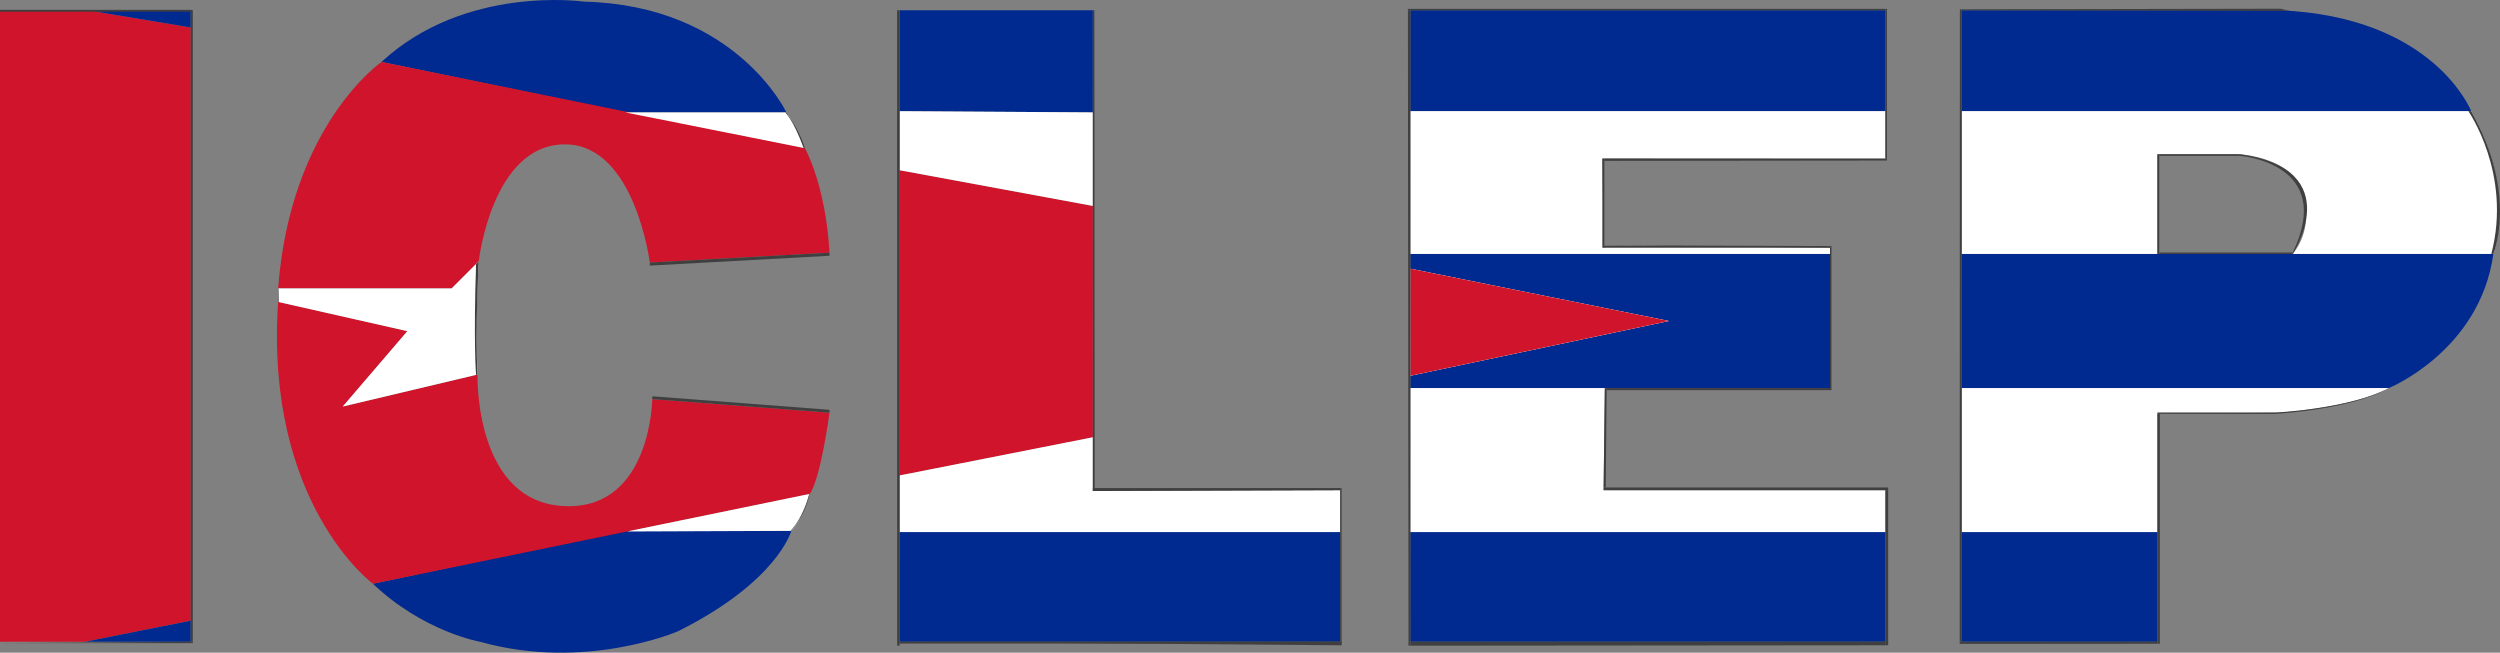 <svg xmlns="http://www.w3.org/2000/svg" viewBox="0 0 1741.19 454.58"><rect x="0" y="0" width="1741.19" height="454.58" fill="#808080" stroke="none"/><defs><style>.cls-1{fill:#cf142b;}.cls-2{fill:#002a8f;}.cls-3{fill:#fff;}.cls-4{fill:#3f3f3f;}</style></defs><title>Recurso 3</title><g id="Capa_2" data-name="Capa 2"><g id="Capa_1-2" data-name="Capa 1"><polygon class="cls-1" points="0 7.14 0 446.97 59.14 446.97 132.86 432.28 132.86 19.14 60.86 7.14 0 7.14"/><g id="Capa_2-2" data-name="Capa 2"><polyline class="cls-2" points="60.86 7.14 132.86 7.14 132.86 19.14"/><polyline class="cls-2" points="0 446.97 132.86 446.97 132.86 432.28 59.14 446.97"/></g><path class="cls-2" d="M265.71,43.14,435.43,78.28H547.71s-35.14-74.57-141-77.14C406.71,1.14,324-10.86,265.71,43.14Z"/><path class="cls-2" d="M259.71,406.56l174-36.85H551.14s-9.43,35.26-78.85,69.91c0,0-64.29,28-138,7.35C334.29,447,294.86,440,259.71,406.56Z"/><path class="cls-2" d="M1366.29,7.14V77.42h354.85s-25.71-66-133.71-70.28Z"/><path class="cls-2" d="M1366.29,176.85v93.43h297.42s63.43-25.72,72.86-93.43Z"/><rect class="cls-2" x="1366.29" y="370.56" width="136.29" height="76.4"/><rect class="cls-2" x="982.29" y="7.14" width="330.86" height="70.29"/><polygon class="cls-2" points="982.29 176.85 982.29 187.14 1162.29 223.56 982.29 261.71 982.29 270.28 1274.57 270.28 1274.57 176.85 982.29 176.85"/><rect class="cls-2" x="982.29" y="370.56" width="330.86" height="76.4"/><polygon class="cls-2" points="626.57 7.14 626.57 77.42 761.14 78.28 761.14 7.14 626.57 7.14"/><rect class="cls-2" x="626.57" y="370.56" width="306.86" height="76.4"/><path class="cls-1" d="M394.29,100.56C342.61,99.64,333.43,182,333.43,182l-18.86,18.86H193.71c8.58-114,72-157.71,72-157.71l294.86,60s14.57,25.71,17.14,72.85l-125.14,6.86S442.29,101.42,394.29,100.56Z"/><path class="cls-1" d="M193.71,210.28l90,20.36-45,52.5,93.86-22.29s-2.61,90.76,62.57,91.71c58.29.86,59.15-74.57,59.15-74.57l123.42,9.43s-6,45.43-13.71,56.57L259.71,406.56S184.29,350.85,193.71,210.28Z"/><polygon class="cls-1" points="626.57 118.56 626.57 331.14 761.14 304.56 761.14 143.42 626.57 118.56"/><polygon class="cls-3" points="982.29 187.14 982.29 261.71 1162.29 223.56 982.29 187.14"/><path class="cls-3" d="M332.57,260.85l-93.86,22.29,45-52.5-90-20.36v-9.43H314.57L333.43,182S330.86,218.85,332.57,260.85Z"/><path class="cls-3" d="M435.43,78.28h112s4.54,3.88,12.83,24.86Z"/><path class="cls-3" d="M564,344s-4.71,17.57-12.86,25.72l-114.42.46Z"/><polygon class="cls-3" points="626.57 77.42 626.57 118.56 761.14 143.42 761.14 78.28 626.57 77.42"/><polygon class="cls-3" points="982.29 176.85 982.29 77.42 1313.14 77.42 1313.14 110.42 1116 110.42 1116.86 170.85 1274.57 172.56 1274.57 176.85 982.29 176.85"/><polygon class="cls-3" points="982.29 270.28 982.29 370.56 1313.14 370.56 1313.14 341.42 1116.86 341.42 1117.71 270.28 982.29 270.28"/><path class="cls-3" d="M1366.29,77.42v99.43h136.28V107.42H1560s45.43,2.57,45.43,36a41.41,41.41,0,0,1-8.57,33.43h139.71s16.29-42.86-15.43-99.43Z"/><path class="cls-3" d="M1366.29,270.28V370.56h136.28V288.28l85.72-.86s53.23-4.28,75.42-17.14Z"/><path class="cls-1" d="M982.29,187.14v0Z"/><polyline class="cls-1" points="1162.29 223.56 982.29 261.71 982.29 187.14"/><polygon class="cls-3" points="626.57 331.14 626.57 370.56 933.43 370.56 933.43 341.42 761.14 341.99 761.14 304.56 626.57 331.14"/><rect class="cls-4" x="933.43" y="339.92" width="0.96" height="109.51"/><polygon class="cls-4" points="933.91 446.97 933.91 449.43 624.86 446.97 933.91 446.97"/><polyline class="cls-4" points="934.39 448.2 626.57 448.2 626.57 446.97 934.39 446.97"/><polygon class="cls-4" points="626.57 449.71 624.86 449.71 624.8 7.14 626.57 7.14 626.57 449.71"/><polygon class="cls-4" points="982.29 449.71 981 449.71 980.57 7.14 982.29 7.14 982.29 449.71"/><polygon class="cls-4" points="982.29 449.71 1313.14 449.42 1313.14 446.97 982.29 446.97 982.29 449.71"/><rect class="cls-4" x="1313.14" y="341.42" width="1.93" height="108"/><polygon class="cls-4" points="1116.86 341.42 1116.88 339.49 1315.07 339.49 1315.07 341.42 1116.86 341.42"/><polygon class="cls-4" points="1117.71 270.28 1119 270.28 1118.36 339.49 1116.88 339.49 1117.71 270.28"/><polygon class="cls-4" points="1119 270.28 1118.99 271.71 1275.57 271.71 1275.57 270.28 1119 270.28"/><rect class="cls-4" x="1274.57" y="172.56" width="1" height="97.71"/><polygon class="cls-4" points="1116.88 172.56 1116.86 170.85 1275.57 171.37 1275.57 172.56 1116.88 172.56"/><rect class="cls-4" x="1116" y="110.42" width="1.39" height="62.14"/><polygon class="cls-4" points="1117.39 112.03 1314.21 111.81 1314.21 110.53 1117.39 110.42 1117.39 112.03"/><polygon class="cls-4" points="1313.14 6.17 1313.14 110.42 1314.21 110.53 1314.21 6.17 1313.14 6.17"/><rect class="cls-4" x="980.57" y="6.17" width="332.57" height="0.96"/><rect class="cls-4" x="1502.57" y="107.42" width="1.29" height="69.43"/><rect class="cls-4" x="1503.86" y="175.85" width="93" height="1"/><rect class="cls-4" x="1503.86" y="107.42" width="56.14" height="1.14"/><path class="cls-4" d="M1560,108.56s66.86,4.86,36.86,67.29v1S1635.71,118,1560,107.42"/><rect class="cls-4" x="1502.57" y="288.28" width="1.71" height="160.07"/><polygon class="cls-4" points="1502.57 448.35 1364.89 448.46 1364.89 446.97 1502.57 446.97 1502.57 448.35"/><polygon class="cls-4" points="1365 6.49 1364.89 446.97 1366.29 446.97 1366.29 6.49 1365 6.49"/><polygon class="cls-4" points="1366.29 6.49 1588.5 6.07 1592.79 7.14 1595.09 7.55 1366.29 7.14 1366.29 6.49"/><path class="cls-4" d="M1719.14,77.42s30.57,43.72,16,99.43h1.43s17.43-41.43-15.43-99.43Z"/><rect class="cls-4" x="1502.57" y="287.28" width="82.14" height="1"/><path class="cls-4" d="M333.43,182s-2.57,46.07-.86,78.86l-1,.24s-1.86-21.68,0-77.24"/><path class="cls-4" d="M546.86,78.28s5.89,5.5,12.85,24.8l.86.22s-2.36-10.25-12.86-25Z"/><path class="cls-4" d="M563.53,344.09s-3.39,15.22-12.92,25.62h.53A59.73,59.73,0,0,0,564,344Z"/><polygon class="cls-4" points="761.14 7.14 762.21 7.14 762.43 341.99 761.14 341.99 761.14 7.14"/><polygon class="cls-4" points="933.43 339.92 761.14 339.92 761.14 341.99 933.43 341.42 933.43 339.92"/><path class="cls-4" d="M1584.71,287.28s50.5-2,79-17c0,0-20,13.71-79,18"/><g id="Capa_3" data-name="Capa 3"><polyline class="cls-4" points="0 8.14 0 6.85 132.86 6.85 132.86 8.14"/><polygon class="cls-4" points="132.86 6.85 132.86 446.97 134.29 446.97 134.29 7.14 132.86 6.85"/><polyline class="cls-4" points="134.29 446.97 134.29 447.92 0 447.92"/><polygon class="cls-4" points="194.18 210.38 194.04 200.85 193.71 200.85 193.71 210.28 194.18 210.38"/><polygon class="cls-4" points="452.57 182.85 452.57 184.99 577.71 178.14 577.71 175.99 452.57 182.85"/><polygon class="cls-4" points="454.29 277.99 577.71 287.42 577.71 285.42 454.29 275.99 454.29 277.99"/></g></g></g></svg>